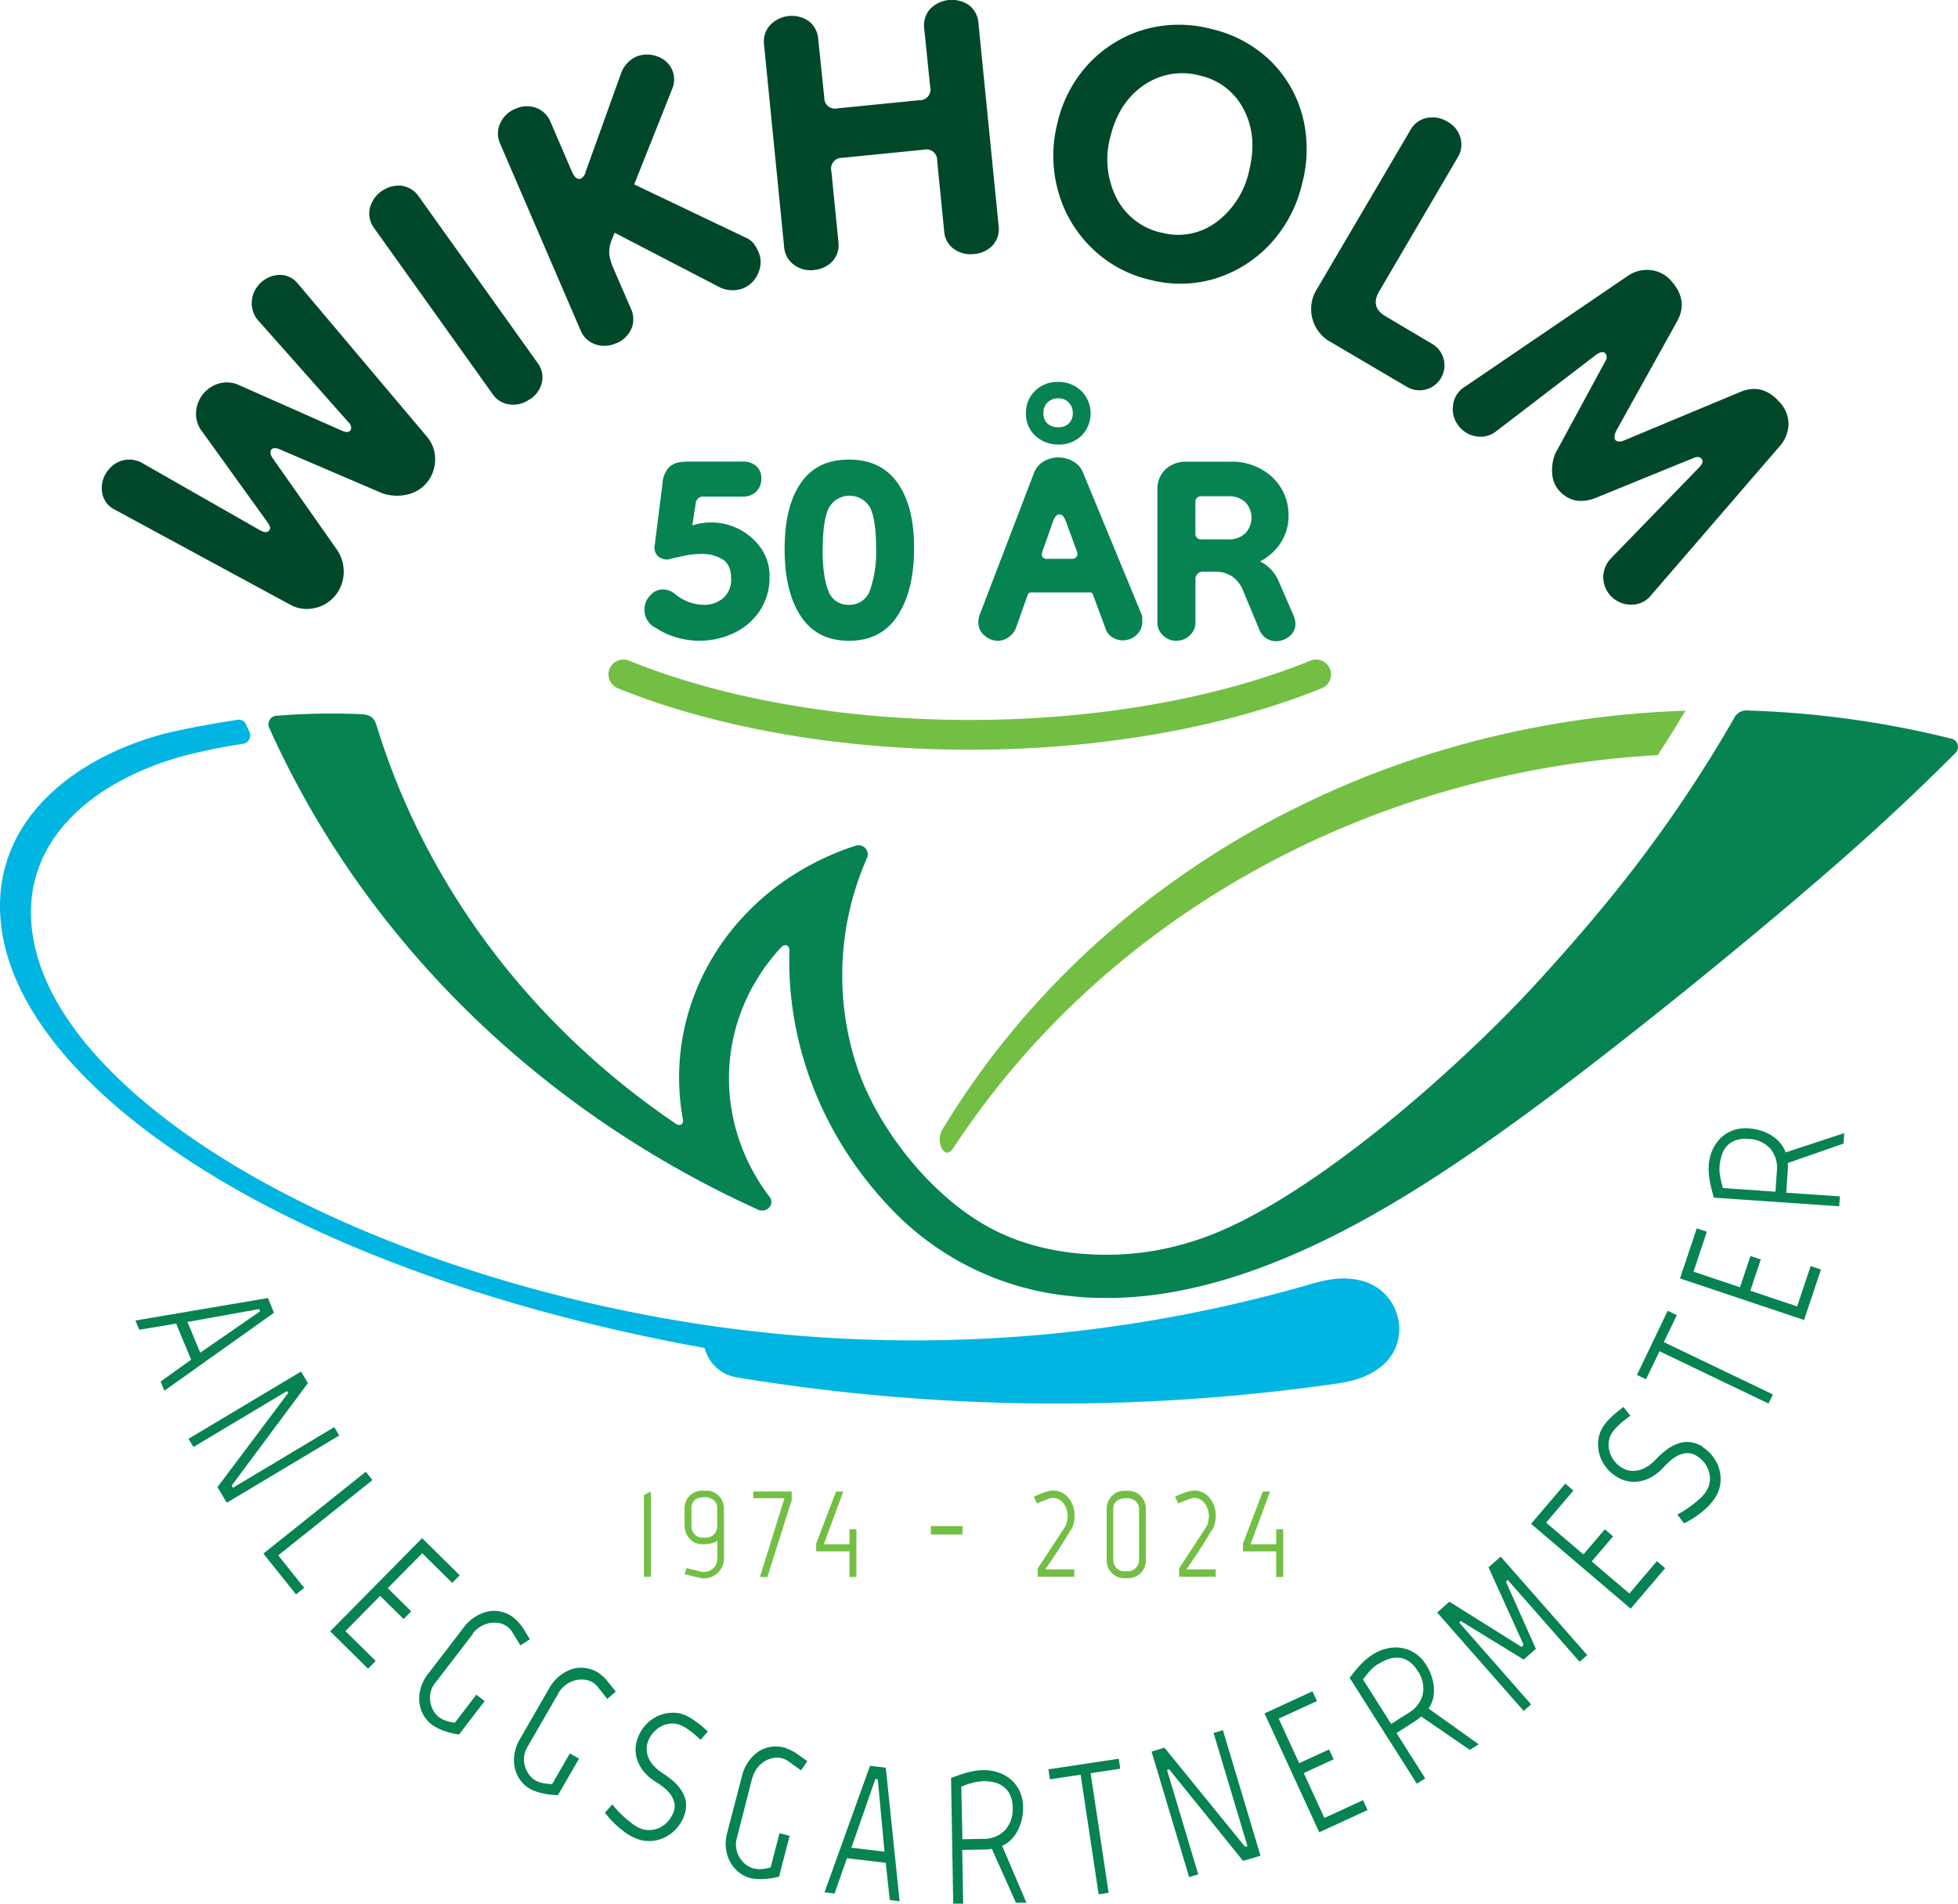 <svg xmlns="http://www.w3.org/2000/svg" viewBox="0 0 425.2 413.46"><defs><style>.cls-1{fill:#068351;}.cls-2{fill:#73bf44;}.cls-3{fill:#00b5e2;}.cls-4{fill:#004829;}</style></defs><g id="Layer_2" data-name="Layer 2"><g id="Layer_1-2" data-name="Layer 1"><path class="cls-1" d="M30.24,288.76l-.84-2,28.78-4.89,1.32,3.2L35.7,302l-.82-2,6.62-4.73-3.25-7.85Zm26.24-4-.2-.49-15.57,2.8,2.77,6.68Z"/><polygon class="cls-1" points="73.67 311.73 49.25 326.33 47.22 322.94 62.57 302.5 62.32 302.08 42.01 314.22 40.94 312.44 65.37 297.84 66.87 300.35 50.3 322.62 50.57 323.08 72.59 309.91 73.67 311.73"/><polygon class="cls-1" points="79.43 319.6 80.88 321.41 60.42 337.75 66.06 344.81 64.28 346.23 57.2 337.37 79.43 319.6"/><polygon class="cls-1" points="99.83 342.08 98.2 343.73 91.69 337.3 84.2 344.88 89.3 349.91 87.64 351.58 82.55 346.56 75.01 354.2 81.58 360.68 79.92 362.36 71.7 354.25 91.67 334.02 99.83 342.08"/><path class="cls-1" d="M102.76,354.72l-8.22,10.7a5.09,5.09,0,0,0-1,1.94,5.53,5.53,0,0,0-.12,2.06,5.72,5.72,0,0,0,.63,1.95,5,5,0,0,0,1.3,1.54,6.88,6.88,0,0,0,1,.57,10.4,10.4,0,0,0,2.42.63l4.68-6.1,1.8,1.39-5.57,7.26a16.18,16.18,0,0,1-4-1.09,12.16,12.16,0,0,1-1.83-1,6.81,6.81,0,0,1-2-2.33,7.33,7.33,0,0,1-.8-2.84,8.21,8.21,0,0,1,.36-3,9,9,0,0,1,1.49-2.83l7.87-10.25a9,9,0,0,1,5.39-3.42,6.92,6.92,0,0,1,5.55,1.52,9.43,9.43,0,0,1,1,1,9.23,9.23,0,0,1,.92,1.21l1.43,2.34-2.05,1.34-1.59-2.6a4.79,4.79,0,0,0-1.14-1.39,4.54,4.54,0,0,0-1.88-.86,5.44,5.44,0,0,0-2.09,0,5.92,5.92,0,0,0-2,.78,6.1,6.1,0,0,0-1.66,1.5"/><path class="cls-1" d="M121.26,367.72l-6.75,11.69a5.25,5.25,0,0,0-.69,2,5.49,5.49,0,0,0,.15,2.06,5.6,5.6,0,0,0,.89,1.84,4.61,4.61,0,0,0,1.49,1.36,6.66,6.66,0,0,0,1.08.44,10.59,10.59,0,0,0,2.48.3l3.84-6.65,2,1.14-4.58,7.92a16,16,0,0,1-4.06-.57,10.57,10.57,0,0,1-1.94-.74,6.84,6.84,0,0,1-2.27-2.06,7.31,7.31,0,0,1-1.15-2.71,7.85,7.85,0,0,1,0-3,9.06,9.06,0,0,1,1.1-3l6.46-11.19a9,9,0,0,1,4.9-4.1,6.94,6.94,0,0,1,5.7.78,10.25,10.25,0,0,1,1.1.87A8.91,8.91,0,0,1,132,365.2l1.73,2.13-1.86,1.6L130,366.55a4.68,4.68,0,0,0-1.31-1.22,4.32,4.32,0,0,0-2-.6,5.44,5.44,0,0,0-2.08.25,5.9,5.9,0,0,0-1.89,1,6,6,0,0,0-1.45,1.69"/><path class="cls-1" d="M148.5,394.51a8.81,8.81,0,0,1-1.76,2.75,8.36,8.36,0,0,1-2.5,1.81,8,8,0,0,1-3,.72,7.1,7.1,0,0,1-3.07-.54,11.54,11.54,0,0,1-2.71-1.55,22,22,0,0,1-2.14-1.84,18.65,18.65,0,0,1-1.94-2.24l1.6-1.77a24.28,24.28,0,0,0,2,2.2c.61.58,1.27,1.15,2,1.72a8.84,8.84,0,0,0,2,1.25,5,5,0,0,0,2.14.39,5.07,5.07,0,0,0,2.07-.49,5.72,5.72,0,0,0,1.76-1.28,6.31,6.31,0,0,0,1.24-1.95,3.62,3.62,0,0,0,.27-2.15,5,5,0,0,0-.82-1.83,7.22,7.22,0,0,0-1.46-1.52,16.14,16.14,0,0,0-1.74-1.22,10.71,10.71,0,0,1-2.29-1.86,8.09,8.09,0,0,1-1.54-2.35,7,7,0,0,1,0-5.62,8.42,8.42,0,0,1,4.23-4.49,7.88,7.88,0,0,1,2.91-.71,6.66,6.66,0,0,1,3,.5,9.72,9.72,0,0,1,1.78,1c.58.4,1.12.79,1.61,1.17s1.07.92,1.58,1.39l-1.58,1.82c-.46-.45-.94-.89-1.44-1.3s-.91-.71-1.41-1.06a8.15,8.15,0,0,0-1.51-.84,4.63,4.63,0,0,0-2.07-.34,5.36,5.36,0,0,0-2,.54,6.27,6.27,0,0,0-1.71,1.28,5.76,5.76,0,0,0-1.18,1.82,4.63,4.63,0,0,0-.37,2.24,5.25,5.25,0,0,0,.59,2,6.74,6.74,0,0,0,1.25,1.63,10.29,10.29,0,0,0,1.52,1.22,17.77,17.77,0,0,1,2.57,1.93,9.3,9.3,0,0,1,1.81,2.22,5.82,5.82,0,0,1,.79,2.54,6.41,6.41,0,0,1-.52,2.86"/><path class="cls-1" d="M163.34,386.15,160,399.21a5.3,5.3,0,0,0-.12,2.16,5.62,5.62,0,0,0,.69,1.94,5.69,5.69,0,0,0,1.35,1.55,4.77,4.77,0,0,0,1.8.9,5.59,5.59,0,0,0,1.16.14,10.36,10.36,0,0,0,2.47-.37l1.93-7.44,2.2.58-2.3,8.85a16,16,0,0,1-4.06.54,12.17,12.17,0,0,1-2.07-.2,6.79,6.79,0,0,1-2.73-1.38,7.49,7.49,0,0,1-1.84-2.31,8.19,8.19,0,0,1-.84-2.9,8.91,8.91,0,0,1,.26-3.19l3.25-12.51a9,9,0,0,1,3.63-5.26,6.93,6.93,0,0,1,5.7-.76,11.42,11.42,0,0,1,1.29.54,9.26,9.26,0,0,1,1.31.76l2.24,1.59-1.37,2-2.48-1.78a4.88,4.88,0,0,0-1.59-.83,4.35,4.35,0,0,0-2.06-.05,5.32,5.32,0,0,0-1.94.8,5.81,5.81,0,0,0-1.54,1.51,6,6,0,0,0-.95,2"/><path class="cls-1" d="M181.23,411.19l-2.18-.26,9.88-27.47,3.43.41,3,29-2.14-.26-.87-8.09-8.43-1Zm9.39-24.82-.52-.07-5.21,14.94,7.19.87Z"/><path class="cls-1" d="M217.64,400.87l5.26,12.31-2.28,0-5.24-11.7a9.76,9.76,0,0,1-1.59.15l-4.83.09.2,11.66-2.16,0-.47-27.28c.73-.28,1.48-.55,2.26-.81a20.08,20.08,0,0,1,2.25-.61,13,13,0,0,1,2.49-.28,9.43,9.43,0,0,1,3.22.49,8.29,8.29,0,0,1,2.76,1.54,7.51,7.51,0,0,1,1.91,2.51,8.1,8.1,0,0,1,.75,3.44,11.19,11.19,0,0,1-.28,2.71,9.89,9.89,0,0,1-.89,2.43,8.11,8.11,0,0,1-1.45,2,6.26,6.26,0,0,1-1.91,1.31m-4.39-14a7.17,7.17,0,0,0-1.5.19c-.52.12-1,.25-1.46.39s-1,.36-1.53.56L209,399.4l4.52-.08a6.41,6.41,0,0,0,4.68-1.83,6.62,6.62,0,0,0,1.7-5,6.46,6.46,0,0,0-.53-2.68,4.84,4.84,0,0,0-1.37-1.76,5.34,5.34,0,0,0-2.07-1,10.48,10.48,0,0,0-2.63-.26"/><polygon class="cls-1" points="243.27 384.09 236.84 385.06 240.75 411.03 238.58 411.36 234.67 385.39 228 386.39 227.67 384.22 242.95 381.92 243.27 384.09"/><polygon class="cls-1" points="265.57 375.72 273.73 402.98 269.95 404.11 253.9 384.22 253.43 384.36 260.21 407.03 258.23 407.62 250.07 380.36 252.87 379.52 270.39 401.05 270.9 400.9 263.54 376.32 265.57 375.72"/><polygon class="cls-1" points="285.02 367.28 285.99 369.39 277.68 373.21 282.13 382.89 288.63 379.9 289.62 382.04 283.12 385.03 287.61 394.78 295.99 390.92 296.98 393.06 286.49 397.89 274.61 372.07 285.02 367.28"/><path class="cls-1" d="M310.21,371l10.9,7.78L319.19,380l-10.57-7.26a9.45,9.45,0,0,1-1.28,1l-4.08,2.59,6.24,9.86-1.82,1.15-14.6-23c.47-.62,1-1.25,1.51-1.88a22.12,22.12,0,0,1,1.6-1.68,12.88,12.88,0,0,1,2-1.55,9.56,9.56,0,0,1,3-1.25,8.18,8.18,0,0,1,3.15-.12,7.51,7.51,0,0,1,2.94,1.14,8.17,8.17,0,0,1,2.43,2.55,10.66,10.66,0,0,1,1.17,2.46,9.79,9.79,0,0,1,.51,2.54,8.16,8.16,0,0,1-.22,2.43,6.32,6.32,0,0,1-1,2.11m-11-9.69a6.86,6.86,0,0,0-1.18.94c-.38.37-.73.73-1,1.09s-.69.84-1,1.28l6.12,9.65,3.81-2.42a6.47,6.47,0,0,0,3.05-4,6.63,6.63,0,0,0-1.15-5.15,6.55,6.55,0,0,0-1.84-2,4.78,4.78,0,0,0-2.09-.8,5.46,5.46,0,0,0-2.27.26,10.58,10.58,0,0,0-2.38,1.15"/><polygon class="cls-1" points="330.88 357.19 323.24 340.36 325.89 338.03 344.68 359.41 343.03 360.86 327.41 343.08 327.01 343.43 333.53 358.05 330.88 360.39 317.24 352.02 316.88 352.34 332.49 370.11 330.88 371.54 312.09 350.16 314.75 347.82 330.39 357.62 330.88 357.19"/><polygon class="cls-1" points="339.92 322.18 341.68 323.68 335.75 330.65 343.86 337.55 348.5 332.1 350.3 333.63 345.66 339.08 353.83 346.04 359.81 339.01 361.61 340.54 354.12 349.33 332.49 330.91 339.92 322.18"/><path class="cls-1" d="M369.75,314.24a8.6,8.6,0,0,1,2.36,2.25,8.08,8.08,0,0,1,1.31,2.79,8,8,0,0,1,.16,3,7.2,7.2,0,0,1-1.11,2.92,11.56,11.56,0,0,1-2,2.37,23.55,23.55,0,0,1-2.21,1.76,18.73,18.73,0,0,1-2.57,1.47l-1.43-1.9a26.33,26.33,0,0,0,2.55-1.59c.68-.5,1.36-1,2.05-1.62a8.33,8.33,0,0,0,1.61-1.77,5,5,0,0,0,.79-2,5.21,5.21,0,0,0-.09-2.12,5.92,5.92,0,0,0-.93-2,6.2,6.2,0,0,0-1.68-1.58,3.7,3.7,0,0,0-2.07-.67,5,5,0,0,0-1.94.45,7.4,7.4,0,0,0-1.77,1.16,16.59,16.59,0,0,0-1.53,1.48,11,11,0,0,1-2.26,1.9,8.22,8.22,0,0,1-2.59,1.07,7.32,7.32,0,0,1-2.76.07,7.19,7.19,0,0,1-2.77-1.13,8.26,8.26,0,0,1-2.31-2.21,8.08,8.08,0,0,1-1.29-2.78,7.78,7.78,0,0,1-.16-3,6.77,6.77,0,0,1,1.05-2.8,9.86,9.86,0,0,1,1.29-1.57c.5-.49,1-1,1.45-1.36s1.1-.88,1.66-1.29l1.49,1.89c-.53.37-1,.76-1.55,1.18s-.87.76-1.3,1.18a8.27,8.27,0,0,0-1.11,1.32,4.67,4.67,0,0,0-.73,2,5.17,5.17,0,0,0,.16,2.07,6.15,6.15,0,0,0,.93,1.91,5.64,5.64,0,0,0,1.57,1.51,4.68,4.68,0,0,0,2.13.79,5.19,5.19,0,0,0,2.05-.22,6.45,6.45,0,0,0,1.84-.91,9.91,9.91,0,0,0,1.48-1.27,19,19,0,0,1,2.38-2.16,9.14,9.14,0,0,1,2.52-1.36,5.79,5.79,0,0,1,2.64-.29,6.3,6.3,0,0,1,2.72,1"/><polygon class="cls-1" points="364.14 285.59 361.32 291.45 385 302.81 384.05 304.79 360.38 293.43 357.45 299.52 355.48 298.57 362.16 284.64 364.14 285.59"/><polygon class="cls-1" points="368.47 266.75 370.66 267.48 367.76 276.15 377.86 279.54 380.13 272.75 382.37 273.5 380.1 280.29 390.27 283.69 393.2 274.94 395.44 275.69 391.77 286.64 364.83 277.62 368.47 266.75"/><path class="cls-1" d="M387.77,250.25l12.72-4.18-.16,2.27-12.1,4.22a10.47,10.47,0,0,1,0,1.59L387.9,259l11.65.8-.15,2.15-27.22-1.87c-.22-.75-.42-1.53-.61-2.33a21,21,0,0,1-.42-2.29,14,14,0,0,1-.07-2.51,9.82,9.82,0,0,1,.77-3.17,8.48,8.48,0,0,1,1.77-2.61,7.71,7.71,0,0,1,2.66-1.69,8.23,8.23,0,0,1,3.5-.45,11.9,11.9,0,0,1,2.67.51,10,10,0,0,1,2.35,1.1,8.36,8.36,0,0,1,1.83,1.61,6.56,6.56,0,0,1,1.14,2m-14.36,3.17a7.76,7.76,0,0,0,.06,1.51c.08.52.16,1,.27,1.48s.26,1.06.42,1.58l11.4.79.31-4.51a6.48,6.48,0,0,0-1.42-4.82,6.64,6.64,0,0,0-4.83-2.13,6.53,6.53,0,0,0-2.71.31,4.77,4.77,0,0,0-1.88,1.21,5.35,5.35,0,0,0-1.13,2,10.81,10.81,0,0,0-.49,2.6"/><path class="cls-2" d="M366,154.33q-2.88,4.88-6,9.64c-63.23,3.56-120.21,35.37-153,85.37-1.9,2.9-3.94-1.44-2.4-4,32.89-54.42,93.84-88.81,161.33-91"/><path class="cls-1" d="M146.71,244c.94.63,1.78.16,1.59-.9-4.7-25.86,11.06-50.85,37.47-59.44a2,2,0,0,1,2.57,2.52,63.06,63.06,0,0,0-2.39,45c4.23,13.22,15.88,28.42,29.07,35.47a45.65,45.65,0,0,0,6.48,2.85,54.83,54.83,0,0,0,14.15,2.81,62.37,62.37,0,0,0,14.71-.66,63.37,63.37,0,0,0,10.81-2.81c23.87-8.41,56.69-38.1,72.18-55,1.18-1.29,2.36-2.58,3.53-3.89,5.58-6.2,11-12.54,16.13-19.07A290.6,290.6,0,0,0,376.55,156a3,3,0,0,1,3.19-1.7,209.32,209.32,0,0,1,43.93,6.08,1.85,1.85,0,0,1,1,3.11q-9.5,9.51-19.51,18.53c-19.6,17.66-54.23,45.77-75.78,61.36-23.06,16.69-56.72,38.89-89.87,38.48-2.46,0-4.9-.17-7.34-.44A62.12,62.12,0,0,1,195,264c-15.75-15.65-24.23-36.4-23.57-57.64,0-1.12-1-1.5-1.78-.66-14.13,15.2-15.17,37.56-2.52,54.23,1.21,1.59-.62,3.6-2.51,2.75-2.46-1.11-4.89-2.27-7.31-3.47-.85-.42-1.69-.85-2.54-1.29C111.49,235.68,77.46,200.4,58.44,158a1.85,1.85,0,0,1,1.65-2.57,150.41,150.41,0,0,1,18.39-.34c1.87.09,2.77.75,3.29,2.44,10.62,34.67,33.51,65.15,64.94,86.46"/><path class="cls-3" d="M48.5,156.79l2.79-.43a1.78,1.78,0,0,1,2.23,1.16l.66,1.45a1.84,1.84,0,0,1-1.48,2.57,124.12,124.12,0,0,0-12.86,2.62C20.42,169.46,3.44,182.85,7.26,204c3.3,18.28,20.82,33.87,35.26,43.72,31.12,21.22,73.9,34.64,111,40.06a309.36,309.36,0,0,0,128.66-8.23c4.2-1.18,8.05-2.54,12.75-1.61a10.83,10.83,0,0,1,8.65,8.25,10.35,10.35,0,0,1-4,10.83c-3.7,2.78-7.76,3.24-12.13,3.83a428,428,0,0,1-127.27-1.71,8.62,8.62,0,0,1-7.16-6.42l-.77-.14c-38.93-7.07-84-21.05-116.65-44.26C20.39,237.57,2.6,220.7.26,201c-2.64-22.14,15.33-36.45,35.83-41.77q6.15-1.42,12.41-2.43l3-.46"/><path class="cls-4" d="M72.84,129.28a7.84,7.84,0,0,1-4.55,2.77,7.43,7.43,0,0,1-5.38-.8L24.55,110.47a5,5,0,0,1-2.42-3.92A6.1,6.1,0,0,1,23.58,102,5.79,5.79,0,0,1,27,99.9a5.71,5.71,0,0,1,4,.71l25.43,14.52c.93.53,1.58.56,2,.08s.21-1-.37-1.84L43.92,93.74a6.28,6.28,0,0,1-1.34-4.32,7,7,0,0,1,1.52-3.86,7.06,7.06,0,0,1,3.47-2.29,6.33,6.33,0,0,1,4.5.43l22.12,9.8c.92.41,1.54.41,1.87,0s.29-1.19-.48-1.92L56.15,69.68a5.64,5.64,0,0,1-1.48-3.84A5.87,5.87,0,0,1,56,62.09a6.18,6.18,0,0,1,4.12-2.35,5,5,0,0,1,4.33,1.57L92.6,94.69a7.48,7.48,0,0,1,1.89,5.1,7.85,7.85,0,0,1-1.78,5,7.6,7.6,0,0,1-4.23,2.59,9.77,9.77,0,0,1-5.47-.27L60.83,97.61c-.92-.41-1.54-.4-1.88,0s-.29,1.12.3,1.94l13.87,19.75a8.34,8.34,0,0,1-.28,10"/><path class="cls-4" d="M115.07,86.67a6,6,0,0,1-4.36,1.16A5.13,5.13,0,0,1,107,85.61l-25.7-36a5.3,5.3,0,0,1-1-4.32,6.49,6.49,0,0,1,6.92-4.95A5.41,5.41,0,0,1,91,42.75l25.7,36a5.19,5.19,0,0,1,1,4.23,6.06,6.06,0,0,1-2.6,3.73"/><path class="cls-4" d="M133.75,74.55a6,6,0,0,1-4.5.21,5.28,5.28,0,0,1-3.19-3.07L108.62,31.22a5.3,5.3,0,0,1,0-4.44,6,6,0,0,1,3.25-3.12,5.88,5.88,0,0,1,4.56-.24,5.44,5.44,0,0,1,3.14,3.1l4.59,10.66c.59,1.38,1.25,1.9,2,1.59a2.12,2.12,0,0,0,1-1.42l7.65-21.26A6.34,6.34,0,0,1,138,12.38a6.21,6.21,0,0,1,4.68-.15,5.41,5.41,0,0,1,3.31,3,5.27,5.27,0,0,1-.06,4.19l-8.21,20.63,24.05,11.47a4.41,4.41,0,0,1,1.88,1.35,8.32,8.32,0,0,1,1.07,1.84,5.57,5.57,0,0,1-.05,4.54,5.93,5.93,0,0,1-3.17,3.31,6.47,6.47,0,0,1-5.08-.11L133.47,50.54l-.56,1.38a7.1,7.1,0,0,0-.6,3.28,11.56,11.56,0,0,0,.95,3.18L137,67a5.43,5.43,0,0,1,.11,4.41,6,6,0,0,1-3.32,3.15"/><path class="cls-4" d="M176.75,58.64a6,6,0,0,1-4.36-1.16,5.16,5.16,0,0,1-2.1-3.77l-4.37-44a5.32,5.32,0,0,1,1.3-4.24,6.52,6.52,0,0,1,8.47-.84,5.4,5.4,0,0,1,2,3.91L179,21.16a2.33,2.33,0,0,0,2.88,2.37l17.73-1.77A2.32,2.32,0,0,0,202,18.88L200.71,6.27A5.39,5.39,0,0,1,201.94,2a6.61,6.61,0,0,1,8.54-.85,5.4,5.4,0,0,1,2,3.91l4.38,44a5.22,5.22,0,0,1-1.25,4.17,6.06,6.06,0,0,1-4.11,1.93,6.16,6.16,0,0,1-4.35-1.09,5.11,5.11,0,0,1-2.11-3.84l-1.53-15.36a2.32,2.32,0,0,0-2.88-2.36l-17.73,1.76a2.34,2.34,0,0,0-2.36,2.89l1.53,15.36a5.22,5.22,0,0,1-1.25,4.17,6.06,6.06,0,0,1-4.11,1.93"/><path class="cls-4" d="M249.76,60.77a26.68,26.68,0,0,1-12.77-7,27.31,27.31,0,0,1-7.21-12.27,28.69,28.69,0,0,1-.17-14.7,28.05,28.05,0,0,1,6.91-13.06,26.83,26.83,0,0,1,11.88-7.3A27.52,27.52,0,0,1,263,6.28a27.15,27.15,0,0,1,12.8,6.84,26,26,0,0,1,7,11.89,28.81,28.81,0,0,1,0,14.73A28.87,28.87,0,0,1,276,52.81a27.26,27.26,0,0,1-11.82,7.59,26,26,0,0,1-14.41.37m2.48-10.25a13.85,13.85,0,0,0,11.89-2.28,18.75,18.75,0,0,0,7.15-11.3q1.82-7.42-1.21-13.19a14,14,0,0,0-9.55-7.34A14.54,14.54,0,0,0,248.4,18.5q-5.44,3.7-7.25,11.14A18.5,18.5,0,0,0,242.46,43a14.4,14.4,0,0,0,9.78,7.53"/><path class="cls-4" d="M289.13,74.36a8.16,8.16,0,0,1-3.05-11.74l20.19-34.35a5.3,5.3,0,0,1,3.55-2.66,6.17,6.17,0,0,1,4.55.84,5.72,5.72,0,0,1,2.78,3.47,5.37,5.37,0,0,1-.65,4.36l-17,29c-1.34,2.27-.87,4.08,1.41,5.41l10.12,6A5.41,5.41,0,1,1,305.51,84Z"/><path class="cls-4" d="M317,92.76a5.72,5.72,0,0,1-1.47-4.61A5.36,5.36,0,0,1,318.09,84L353.37,60a7.38,7.38,0,0,1,5.07-1.35A6.87,6.87,0,0,1,362.93,61q3.78,4.23,1.28,8.76l-13.3,23.92c-.37.92-.4,1.54-.11,1.87s1,.49,1.87.1l25.26-10.54q4.77-2,8.47,2.16a7,7,0,0,1,2,4.88,7.57,7.57,0,0,1-2,4.84L358.52,129.3a5.36,5.36,0,0,1-4.36,2,6,6,0,0,1-6-6,6,6,0,0,1,1.63-4l19.24-19.84c.73-.77.89-1.39.48-1.85s-1-.49-1.87-.1l-21.13,8.62q-4.87,1.88-8-1.67a6.07,6.07,0,0,1-1.43-3.58,9.52,9.52,0,0,1,.67-4.4l10.84-20a1.42,1.42,0,0,0,0-1.77c-.35-.4-1-.31-1.89.26L325,93.59a5.41,5.41,0,0,1-4.13,1.21,6,6,0,0,1-3.86-2"/><path class="cls-1" d="M151.93,139.15a18.28,18.28,0,0,1-4.78-.66,15.75,15.75,0,0,1-4.59-2.06,4.45,4.45,0,0,1-2.62-4.12,4.3,4.3,0,0,1,1.22-2.95,3.57,3.57,0,0,1,2.71-1.36,4.09,4.09,0,0,1,2.72,1,10.24,10.24,0,0,0,3.14,1.78,9.78,9.78,0,0,0,3.14.56,6.29,6.29,0,0,0,4.17-1.45,5.26,5.26,0,0,0,1.73-4.26q0-3-1.87-4.17a8.51,8.51,0,0,0-4.59-1.17,18,18,0,0,0-3.56.37q-1.87.38-3.75.84a3.09,3.09,0,0,1-2.16-.75,2.66,2.66,0,0,1-.65-2.43L143.87,105a5.56,5.56,0,0,1,1.32-3.42,4.18,4.18,0,0,1,2.2-1.17,14.47,14.47,0,0,1,2.2-.18H161.3a4.19,4.19,0,0,1,2.95,1,3.44,3.44,0,0,1,1.08,2.67,3.81,3.81,0,0,1-1.12,2.86,4,4,0,0,1-2.91,1.08h-8.53a1.56,1.56,0,0,0-1.68,1.4l-.75,4.87a12.58,12.58,0,0,1,4.12-.65,13.15,13.15,0,0,1,10.82,5.62,10.38,10.38,0,0,1,1.83,6.09,13,13,0,0,1-2.16,7.54,13.87,13.87,0,0,1-5.62,4.78,17.14,17.14,0,0,1-7.4,1.64"/><path class="cls-1" d="M170.39,119.19q0-9.18,3.51-14.29t10.45-5.1q7,0,10.59,5.1t3.56,14.2q0,9.09-3.56,14.57t-10.59,5.48q-6.93,0-10.45-5.34t-3.51-14.62m8.24,0c0,4.06.43,7.11,1.27,9.14a4.48,4.48,0,0,0,4.45,3,4.65,4.65,0,0,0,4.59-3.18,25.23,25.23,0,0,0,1.31-9.18q0-6-1.26-8.67a5.14,5.14,0,0,0-9,0q-1.32,2.72-1.32,8.8"/><path class="cls-1" d="M216.67,139.15a4.44,4.44,0,0,1-2.86-1.13,3.58,3.58,0,0,1-1.35-2.9,4.94,4.94,0,0,1,.28-1.59l11.8-30.83a4.86,4.86,0,0,1,2.16-2.53,6.25,6.25,0,0,1,3.09-.84,6.68,6.68,0,0,1,3.23.84,4.76,4.76,0,0,1,2.2,2.53l12.65,30.64a1.61,1.61,0,0,1,.19.75v.75a3.87,3.87,0,0,1-1.31,3.09,4.39,4.39,0,0,1-2.91,1.13,4.49,4.49,0,0,1-2.2-.61,3.49,3.49,0,0,1-1.55-1.92l-2.71-7.31a.66.66,0,0,0-.75-.56H224a.78.78,0,0,0-.84.56l-2.63,7.4a4.87,4.87,0,0,1-1.68,1.87,4,4,0,0,1-2.16.66m13.21-42.63a7.09,7.09,0,0,1-5.1-1.92,6.37,6.37,0,0,1-2-4.83,6.51,6.51,0,0,1,2-4.92,6.9,6.9,0,0,1,4.92-1.92,7.17,7.17,0,0,1,5.05,1.92,6.89,6.89,0,0,1,.1,9.75,6.83,6.83,0,0,1-5,1.92m-2.53,24.83h5.53a1.06,1.06,0,0,0,.89-.42,1.14,1.14,0,0,0,.14-1.08l-2.43-6.65q-.57-1.5-1.41-1.5t-1.41,1.59l-2.34,6.65a1.1,1.1,0,0,0,.1,1,1,1,0,0,0,.93.42m2.53-28.58a3.16,3.16,0,0,0,2.2-.79,2.91,2.91,0,0,0,.89-2.3,3.1,3.1,0,0,0-.89-2.3,3,3,0,0,0-2.2-.89,3.25,3.25,0,0,0-2.39.89,3.14,3.14,0,0,0-.89,2.3,2.94,2.94,0,0,0,.89,2.3,3.46,3.46,0,0,0,2.39.79"/><path class="cls-1" d="M255.46,139.15a4,4,0,0,1-2.9-1.17,3.68,3.68,0,0,1-1.22-2.77V106.36a5.88,5.88,0,0,1,1.73-4.41,6.39,6.39,0,0,1,4.64-1.68h9.37a12.78,12.78,0,0,1,9.23,3.37,11.21,11.21,0,0,1,3.51,8.43,10.63,10.63,0,0,1-1.59,5.62,11.67,11.67,0,0,1-4.59,4.22,8.57,8.57,0,0,1,4.12,4.5l3.09,7.12a5.14,5.14,0,0,1,.47,1.87,3.43,3.43,0,0,1-1.31,2.77,4.53,4.53,0,0,1-2.91,1.07,3.92,3.92,0,0,1-2-.56,3.8,3.8,0,0,1-1.55-1.78L270,128.37a6.77,6.77,0,0,0-2.48-3.23,6.61,6.61,0,0,0-3.61-1h-2.43a1.66,1.66,0,0,0-1.88,1.87v9.18a3.68,3.68,0,0,1-1.22,2.77,4,4,0,0,1-2.9,1.17m5.53-22h5.71a5.07,5.07,0,0,0,3.7-1.31,4.92,4.92,0,0,0,0-6.79,5.18,5.18,0,0,0-3.7-1.27H261a1.25,1.25,0,0,0-1.41,1.41v6.56a1.24,1.24,0,0,0,1.41,1.4"/><polygon class="cls-2" points="139.83 324.66 141.34 323.89 141.34 342.42 139.83 342.42 139.83 324.66"/><path class="cls-2" d="M152.51,323.72h.94a3.6,3.6,0,0,1,1.46.3,3.94,3.94,0,0,1,1.2.82,4.08,4.08,0,0,1,.81,1.25,3.92,3.92,0,0,1,.3,1.54v10.79a4.25,4.25,0,0,1-.36,1.75,4.31,4.31,0,0,1-1,1.38,4.21,4.21,0,0,1-1.4.9,4.69,4.69,0,0,1-1.72.32,5.51,5.51,0,0,1-.78-.15l-1.39-.31-1.88-.46.4-1.34c.63.17,1.2.31,1.71.43l1.24.3c.39.08.63.13.7.13a3.12,3.12,0,0,0,2.13-.8,2.74,2.74,0,0,0,.9-2.15v-3.85a2.1,2.1,0,0,1-.74.41,6.21,6.21,0,0,1-.94.25c-.33,0-.64.09-.93.11l-.7,0a3.56,3.56,0,0,1-1.49-.32,3.62,3.62,0,0,1-1.2-.87,4.35,4.35,0,0,1-.81-1.28,4.09,4.09,0,0,1-.3-1.56v-3.71a3.92,3.92,0,0,1,.3-1.54,4.08,4.08,0,0,1,.81-1.25A3.94,3.94,0,0,1,151,324a3.71,3.71,0,0,1,1.49-.3m0,10.19h.91a2.19,2.19,0,0,0,1.66-.73,2.44,2.44,0,0,0,.68-1.75v-3.92a2.06,2.06,0,0,0-.8-1.75,3,3,0,0,0-1.85-.62,5.09,5.09,0,0,0-1.13.12,2.43,2.43,0,0,0-.93.4,2.15,2.15,0,0,0-.64.73,2.32,2.32,0,0,0-.24,1.12v3.92a2.47,2.47,0,0,0,.67,1.75,2.15,2.15,0,0,0,1.67.73"/><polygon class="cls-2" points="163.59 323.89 171.93 323.89 171.93 325.74 166.65 342.45 165.02 342.45 170.36 325.34 163.59 325.34 163.59 323.89"/><polygon class="cls-2" points="184.47 342.45 184.47 336.88 177.24 336.88 177.24 335.2 181.56 323.89 183.13 323.89 178.9 335.34 184.47 335.34 184.47 332.08 185.98 332.08 185.98 342.45 184.47 342.45"/><rect class="cls-2" x="202.15" y="331.4" width="6.86" height="1.83"/><path class="cls-2" d="M231,332a4.07,4.07,0,0,0,.66-1.34,7.77,7.77,0,0,0,.2-1.52,5.16,5.16,0,0,0-.27-1.47,4.8,4.8,0,0,0-.65-1.23,3,3,0,0,0-1-.84,2.61,2.61,0,0,0-1.28-.31,1.35,1.35,0,0,0-.33,0l-.56.17-1,.37-1.6.64-.65-1.48,2.17-.89a6.26,6.26,0,0,1,1-.28,6.35,6.35,0,0,1,1-.14,4.16,4.16,0,0,1,1.86.42,4.75,4.75,0,0,1,1.47,1.16,5.83,5.83,0,0,1,1.33,3.76,8,8,0,0,1-.19,1.82,4.54,4.54,0,0,1-.87,1.75c-.51.89-1.08,1.82-1.7,2.8s-1.19,1.85-1.72,2.65-1.26,1.88-1.89,2.77h6.31v1.6h-7.94V340.6Z"/><path class="cls-2" d="M248.84,327.66V338.8a4,4,0,0,1-.3,1.54,4,4,0,0,1-.81,1.24,3.74,3.74,0,0,1-1.2.83,3.67,3.67,0,0,1-1.49.3h-.94a3.63,3.63,0,0,1-1.48-.3,3.74,3.74,0,0,1-1.2-.83,3.68,3.68,0,0,1-.8-1.24,4.14,4.14,0,0,1-.29-1.54V327.66a3.92,3.92,0,0,1,.3-1.54,3.8,3.8,0,0,1,2-2.08,3.71,3.71,0,0,1,1.49-.3h.94a3.6,3.6,0,0,1,1.46.3,3.74,3.74,0,0,1,1.2.83,4,4,0,0,1,.81,1.25,3.92,3.92,0,0,1,.3,1.54m-4.71,13.54H245a2.22,2.22,0,0,0,1.66-.73,2.47,2.47,0,0,0,.69-1.76v-11a2.1,2.1,0,0,0-.8-1.76,3,3,0,0,0-1.86-.61,5.78,5.78,0,0,0-1.13.11,2.6,2.6,0,0,0-.93.4,2.15,2.15,0,0,0-.64.73,2.34,2.34,0,0,0-.24,1.13v11a2.5,2.5,0,0,0,.67,1.76,2.2,2.2,0,0,0,1.67.73"/><path class="cls-2" d="M261.67,332a3.85,3.85,0,0,0,.65-1.34,7.08,7.08,0,0,0,.2-1.52,5.16,5.16,0,0,0-.27-1.47,4.77,4.77,0,0,0-.64-1.23,3.12,3.12,0,0,0-1-.84,2.62,2.62,0,0,0-1.29-.31,1.47,1.47,0,0,0-.33,0l-.55.17-1,.37-1.6.64-.66-1.48,2.17-.89a6.4,6.4,0,0,1,1-.28,6.2,6.2,0,0,1,1-.14,4.19,4.19,0,0,1,1.86.42,4.75,4.75,0,0,1,1.47,1.16,5.75,5.75,0,0,1,1.32,3.76,8.57,8.57,0,0,1-.18,1.82,4.84,4.84,0,0,1-.87,1.75c-.52.89-1.08,1.82-1.7,2.8s-1.2,1.85-1.73,2.65-1.26,1.88-1.88,2.77H264v1.6h-7.94V340.6Z"/><polygon class="cls-2" points="277.14 342.45 277.14 336.88 269.92 336.88 269.92 335.2 274.23 323.89 275.8 323.89 271.58 335.34 277.14 335.34 277.14 332.08 278.66 332.08 278.66 342.45 277.14 342.45"/><path class="cls-2" d="M210.63,162.81c-28.1,0-55.25-4.74-76.47-13.35a3.23,3.23,0,1,1,2.43-6c20.46,8.31,46.76,12.88,74,12.88s53.57-4.57,74-12.88a3.23,3.23,0,0,1,2.43,6c-21.22,8.61-48.38,13.35-76.47,13.35"/></g></g></svg>